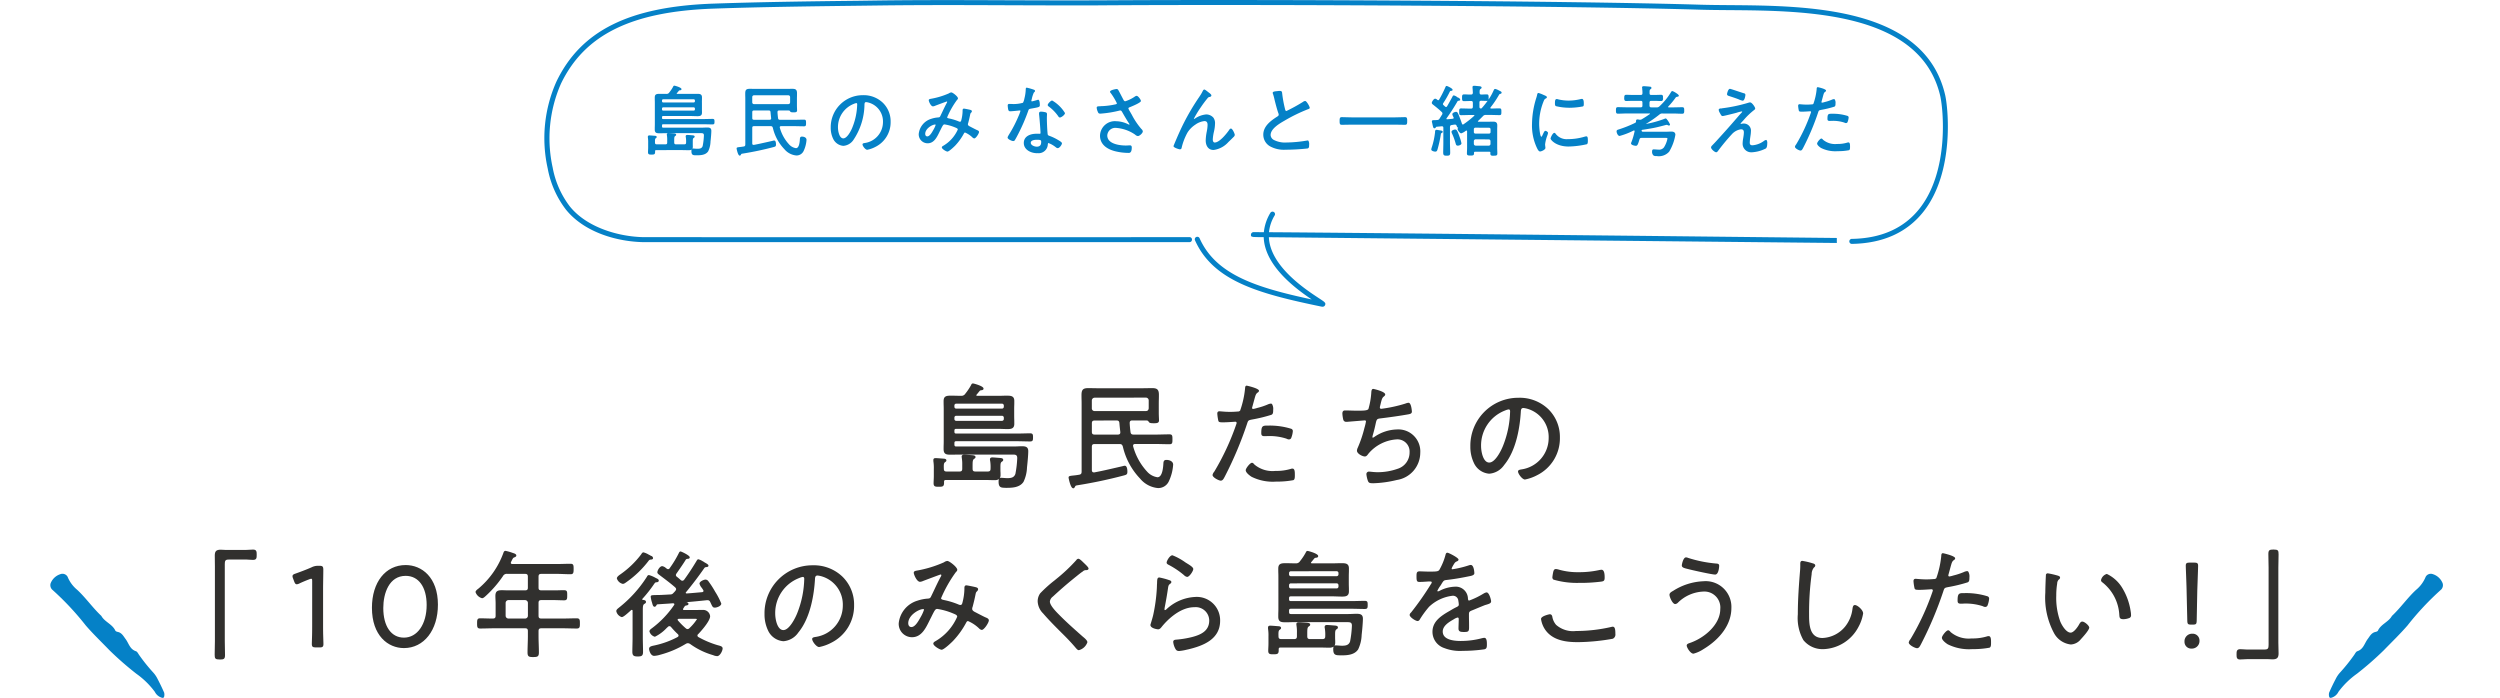 <svg xmlns="http://www.w3.org/2000/svg" xmlns:xlink="http://www.w3.org/1999/xlink" width="326" height="91" viewBox="0 0 326 91">
  <defs>
    <clipPath id="clip-path">
      <rect id="長方形_183" data-name="長方形 183" width="183" height="40" fill="none"/>
    </clipPath>
    <clipPath id="clip-path-2">
      <rect id="長方形_97" data-name="長方形 97" width="14.874" height="16.169" fill="none"/>
    </clipPath>
  </defs>
  <g id="txt_wishes01_sp" transform="translate(-25 -2121)">
    <g id="グループ_2978" data-name="グループ 2978" transform="translate(96 2121)" clip-path="url(#clip-path)">
      <path id="パス_2038" data-name="パス 2038" d="M182.633,12.325C179.929.866,164.659.747,154.554.669c-1.345-.011-2.615-.02-3.76-.054C133.775.1,94.161-.087,73.329.039l-1.14.005c-3.927.018-7.919,0-11.781-.012C54.92.011,49.247-.011,43.665.061L40.963.1C34.711.172,28.246.253,22,.473,11.061.857,4.757,3.99,1.562,10.629A18.092,18.092,0,0,0,.424,21.982a12.545,12.545,0,0,0,2.362,5.335c2.463,3.066,6.826,4.2,10.116,4.259.235,0,70.992,0,71.215,0a.326.326,0,0,0,.318-.335.31.31,0,0,0-.336-.317c-.225.006-70.981.006-71.215,0C9.557,30.85,5.473,29.62,3.3,26.91a11.91,11.91,0,0,1-2.232-5.061A17.681,17.681,0,0,1,2.151,10.911C5.228,4.518,11.357,1.5,22.025,1.125c6.236-.22,12.7-.3,18.945-.377l2.7-.034C49.249.642,54.921.663,60.406.684,64.268.7,68.263.713,72.191.7L73.332.691c20.827-.128,60.431.061,77.442.575,1.152.034,2.426.045,3.775.055,9.9.076,24.861.192,27.449,11.153.405,1.717,1.207,9.728-2.658,14.683-2.017,2.585-5,3.929-8.864,3.993a.326.326,0,0,0,.005.653h.006c4.073-.068,7.225-1.5,9.369-4.246,4.023-5.158,3.2-13.456,2.778-15.233" transform="translate(0 0)" fill="#0581c7"/>
      <path id="パス_2039" data-name="パス 2039" d="M194.391,60.488a.327.327,0,0,0-.562-.333,5.971,5.971,0,0,0-.857,2.535l-1.321-.009a.345.345,0,0,0-.363.324c0,.188,0,.268.332.3v0h.01v.023a.332.332,0,0,0,.1-.014c.244.017.631.02,1.223.024.123,3.726,4.144,6.7,6.263,8.122-7.232-1.552-12.493-3.213-14.623-7.978a.327.327,0,0,0-.6.266c2.391,5.347,8.337,6.955,16.476,8.643a.725.725,0,0,0,.145.016.339.339,0,0,0,.341-.21c.122-.292-.038-.4-.805-.9-1.747-1.146-6.362-4.177-6.524-7.955l74.06.753,0-.652c-1.156-.007-58.023-.647-74.046-.752a5.251,5.251,0,0,1,.749-2.206" transform="translate(-99.165 -32.411)" fill="#0581c7"/>
      <path id="パス_2040" data-name="パス 2040" d="M35.54,33.383c-.392,0-.614-.025-.614-.542a.613.613,0,0,1,.026-.2.754.754,0,0,1-.406.075c-.147,0-.295,0-.442-.005s-.294-.006-.44-.006H30.337c-.107,0-.147.04-.147.146v.1c0,.326-.142.339-.462.339-.278,0-.462,0-.462-.309,0-.1.005-.207.01-.311s.01-.206.01-.306v-.638a3.777,3.777,0,0,0-.04-.669v-.1c0-.076.035-.167.2-.167.095,0,.325.018.516.033l.238.018c.056.008.2.029.2.157a.169.169,0,0,1-.091.138l-.037.029c-.105.07-.1.246-.095.55,0,.178.06.238.238.238h1.116c.178,0,.238-.06.238-.237v-.3a3.388,3.388,0,0,0-.04-.639l-.006-.053a.44.44,0,0,1-.006-.057c0-.139.119-.163.192-.167h-.389c-.126,0-.25,0-.374.006s-.249.005-.376.005c-.377,0-.624-.034-.624-.491,0-.137,0-.271.005-.406s.005-.268.005-.4V26.65c0-.131,0-.265-.005-.4s-.005-.269-.005-.4c0-.407.2-.481.6-.481.142,0,.282,0,.422.005s.278,0,.42,0h.051a.4.4,0,0,0,.4-.185,4.849,4.849,0,0,0,.491-.73c.038-.086.07-.157.183-.157.041,0,.919.227.919.451,0,.131-.123.145-.189.154a.2.2,0,0,0-.169.08l-.038.047c-.065.082-.126.159-.195.235a.248.248,0,0,0-.039.06c0,.013,0,.045.075.045H34.86c.136,0,.273,0,.413,0s.286-.005.43-.005c.318,0,.6.035.6.46,0,.137,0,.274-.006.411s0,.272,0,.408v.344c0,.136,0,.275,0,.414s.006.278.006.415c0,.426-.286.461-.6.461-.143,0-.283-.005-.423-.01s-.278-.01-.419-.01H31.25c-.117,0-.157.04-.157.156V28.5c0,.116.04.156.157.156H36.5c.2,0,.393-.005.587-.01s.391-.01.59-.01c.248,0,.259.117.259.36s-.011.359-.259.359c-.2,0-.394-.005-.59-.01s-.39-.01-.587-.01H31.25c-.117,0-.157.04-.157.157v.121c0,.125.04.167.157.167h5c.116,0,.234-.006.353-.011s.24-.01.357-.01c.3,0,.563.033.563.43,0,.322-.059.98-.1,1.331l-.007.073a3.141,3.141,0,0,1-.3,1.262c-.345.527-1.053.527-1.57.527m-.4-.881c.039,0,.111,0,.2.011.116.009.257.019.363.019.353,0,.579-.06.686-.364a8.777,8.777,0,0,0,.16-1.371c0-.255-.114-.3-.37-.3h-4.2c.155.005.573.031.684.04s.266.032.266.167c0,.088-.058.123-.124.163-.13.1-.13.234-.13.694v.115c0,.217.06.277.237.277h1.075c.173,0,.238-.064.238-.237a3.329,3.329,0,0,0-.04-.711.309.309,0,0,1-.011-.1c0-.118.073-.177.218-.177.082,0,.4.026.591.042l.112.009c.091.012.245.033.245.167,0,.092-.053.125-.128.171-.115.084-.115.213-.115.557v.111c0,.075,0,.151,0,.226s.006.153.006.229a.632.632,0,0,1-.05.273.213.213,0,0,1,.085-.015M31.25,27.131a.146.146,0,0,0-.157.157V27.4a.146.146,0,0,0,.157.156h3.966a.153.153,0,0,0,.167-.156v-.111a.153.153,0,0,0-.167-.157Zm0-1.052a.146.146,0,0,0-.157.157v.1a.145.145,0,0,0,.157.156h3.966a.153.153,0,0,0,.167-.156v-.1a.153.153,0,0,0-.167-.157Z" transform="translate(-15.765 -13.132)" fill="#0581c7"/>
      <path id="パス_2041" data-name="パス 2041" d="M54.749,33.9c-.232,0-.4-.886-.4-.926,0-.147.1-.157.467-.2.122-.011.263-.031.443-.061s.225-.1.225-.279V26.63c0-.136,0-.275-.005-.414s-.005-.278-.005-.415c0-.475.133-.612.594-.612.126,0,.252,0,.379.005s.259.005.392.005h4.026c.127,0,.253,0,.38-.005s.254-.005.381-.005c.391,0,.6.091.6.572,0,.142,0,.286-.005.431s-.005.287-.005.429v.708c0,.18.008.364.014.5,0,.077.006.137.006.17,0,.258-.219.258-.472.258-.325,0-.38-.039-.445-.143-.047-.086-.108-.1-.235-.1H59.9c-.159,0-.218.062-.218.228.008.2.032.456.071.763.026.171.089.223.269.223h1.9c.2,0,.4-.006.6-.01s.413-.01.622-.01c.26,0,.26.148.26.44,0,.278,0,.43-.26.43-.2,0-.409-.005-.614-.01s-.41-.01-.613-.01H60.155c-.177,0-.177.11-.177.146a.161.161,0,0,0,.005.05A5.256,5.256,0,0,0,61.2,32.444a1.487,1.487,0,0,0,.891.483c.441,0,.494-.9.512-1.2.01-.155.039-.306.269-.306.286,0,.594.131.594.42a3.979,3.979,0,0,1-.38,1.458,1.016,1.016,0,0,1-.954.581,2.291,2.291,0,0,1-1.554-.823,5.947,5.947,0,0,1-1.5-2.771c-.055-.182-.117-.229-.3-.229h-2.15c-.178,0-.238.06-.238.237V32.3c0,.2.125.2.167.2h.051c.637-.12,1.236-.258,1.871-.4l.483-.111c.026,0,.065-.014.107-.025a.913.913,0,0,1,.177-.036c.156,0,.239.184.239.531,0,.238-.1.266-.289.32a40.609,40.609,0,0,1-4,.848c-.225.037-.225.037-.277.14-.042.075-.077.134-.166.134m1.876-5.888c-.178,0-.238.06-.238.237v.739c0,.177.06.237.238.237h2.019c.137,0,.207-.06.207-.177-.03-.3-.061-.563-.081-.826-.017-.153-.084-.211-.248-.211Zm0-1.983a.238.238,0,0,0-.241.242v.683a.222.222,0,0,0,.238.228h4.463c.142,0,.219-.076.238-.233v-.682a.237.237,0,0,0-.243-.238Z" transform="translate(-29.296 -13.607)" fill="#0581c7"/>
      <path id="パス_2042" data-name="パス 2042" d="M85.731,34.127c-.244,0-.614-.5-.614-.7,0-.132.148-.16.247-.178a2.763,2.763,0,0,0,2.421-2.715A2.551,2.551,0,0,0,86.011,28a2.1,2.1,0,0,0-.413-.09c-.195,0-.216.131-.226.348a8.451,8.451,0,0,1-1.452,4.6,1.741,1.741,0,0,1-1.3.755,1.606,1.606,0,0,1-1.339-.935,3.235,3.235,0,0,1-.309-1.427,4.175,4.175,0,0,1,4.194-4.245,3.612,3.612,0,0,1,2.609.994,3.381,3.381,0,0,1,1.008,2.481A3.58,3.58,0,0,1,86.8,33.747a3.823,3.823,0,0,1-1.066.379m-1.42-6.09a1.276,1.276,0,0,0-.307.092,3.258,3.258,0,0,0-2.091,3.089c0,.464.172,1.421.7,1.421.464,0,.974-.884,1.2-1.479a8.525,8.525,0,0,0,.606-2.967c0-.047-.011-.157-.116-.157" transform="translate(-43.645 -14.594)" fill="#0581c7"/>
      <path id="パス_2043" data-name="パス 2043" d="M109.61,33.92c-.154,0-.726-.339-.726-.542,0-.079.064-.151.188-.213a4.632,4.632,0,0,0,1.892-2.114c0-.13-.093-.174-.359-.284l-.069-.028a5.783,5.783,0,0,0-1.3-.361c-.159,0-.219.109-.476.62-.025.056-.055.114-.088.176s-.069.133-.105.209l-.047.1c-.3.605-.676,1.357-1.485,1.357a1.165,1.165,0,0,1-1.163-1.219,2.306,2.306,0,0,1,1.644-1.976,3.6,3.6,0,0,1,.863-.174c.167-.009.237-.027.307-.176.1-.2.189-.393.283-.591.171-.361.348-.735.539-1.09a.457.457,0,0,0,.075-.171c0-.042-.05-.055-.055-.055-.069.015-1.368.5-1.525.564a.837.837,0,0,1-.27.074c-.291,0-.553-.648-.553-.794,0-.131.132-.163.212-.182a10.064,10.064,0,0,0,2.428-.727.578.578,0,0,1,.3-.117c.182,0,.868.535.868.774a.244.244,0,0,1-.109.188,11.071,11.071,0,0,0-1.3,2.283c0,.1.133.129.3.161a6.821,6.821,0,0,1,1.2.371.513.513,0,0,0,.164.047c.11,0,.145-.064.178-.2a4.955,4.955,0,0,0,.171-1.162v-.081c0-.1,0-.268.178-.268.089,0,.729.131.834.164.063.018.2.055.2.186a.261.261,0,0,1-.07.149c-.119.119-.119.119-.165.336q-.106.518-.244,1.034a.515.515,0,0,0-.039.17c0,.125.084.2.23.274.064.031.168.085.284.146.249.129.559.289.674.337s.262.114.262.255c0,.174-.4.835-.624.835a.406.406,0,0,1-.235-.129,3.26,3.26,0,0,0-.962-.64c-.059,0-.109.042-.152.126a7.253,7.253,0,0,1-1.144,1.589c-.074.078-.785.773-1.007.773m-1.6-3.531c-.375,0-1.293.527-1.293,1.218,0,.159.071.329.269.329.313,0,.59-.49.756-.783l.036-.064a3.257,3.257,0,0,0,.3-.645.059.059,0,0,0-.065-.055" transform="translate(-57.07 -14.155)" fill="#0581c7"/>
      <path id="パス_2044" data-name="パス 2044" d="M134.867,33.431c-.849,0-1.75-.466-1.75-1.33,0-.892.856-1.209,1.659-1.209.061,0,.125,0,.189,0s.126.005.186.005c.124,0,.147-.034.147-.1,0-.294-.143-2.112-.192-2.431v-.128c0-.147.088-.228.249-.228a2.734,2.734,0,0,1,.58.082.227.227,0,0,1,.206.217c0,.012,0,.051,0,.1-.006.116-.016.3-.016.442,0,.558.043,1.557.1,2.058.017.156.066.2.224.256a6.27,6.27,0,0,1,1.031.479c.383.217.612.373.612.495,0,.174-.307.633-.553.633a.446.446,0,0,1-.247-.115,3.4,3.4,0,0,0-.96-.552c-.059,0-.074.1-.084.195a1.2,1.2,0,0,1-1.376,1.12m-.061-1.74c-.236,0-.785.038-.785.389,0,.335.5.51.775.51.4,0,.583-.191.583-.6,0-.217,0-.3-.573-.3m-3.052.172c-.189,0-.756-.24-.756-.461a.743.743,0,0,1,.123-.285c.018-.031.034-.058.044-.08a16.721,16.721,0,0,0,1.257-2.424,4.833,4.833,0,0,0,.25-.671.071.071,0,0,0-.076-.075,1.347,1.347,0,0,0-.2.02c-.167.02-.916.091-1.052.091-.208,0-.251-.143-.279-.3a3.574,3.574,0,0,1-.051-.463c0-.177.124-.2.218-.2.043,0,.086,0,.128.006s.072,0,.105,0a4.413,4.413,0,0,0,1.539-.157,1.791,1.791,0,0,0,.182-.533l.02-.085a5.426,5.426,0,0,0,.161-1.143c0-.066,0-.207.137-.207a7.731,7.731,0,0,1,.919.266c.05.02.152.061.152.165,0,.068-.047.112-.107.168l-.048.046a3.888,3.888,0,0,0-.26.8l-.038.153a1.163,1.163,0,0,0-.024.115.071.071,0,0,0,.076.075c.059,0,.575-.143.685-.18a.381.381,0,0,1,.126-.033c.208,0,.219.586.219.7,0,.251-.122.273-.915.417l-.238.043c-.281.051-.29.077-.376.324l-.025.072a23.714,23.714,0,0,1-1.209,2.8c-.153.3-.3.589-.478.883a.234.234,0,0,1-.212.144m6.075-3.065a.252.252,0,0,1-.207-.142,5.472,5.472,0,0,0-1.241-1.284c-.1-.067-.15-.136-.15-.209,0-.154.4-.582.584-.582a4.706,4.706,0,0,1,1.669,1.634c0,.239-.489.582-.655.582" transform="translate(-70.613 -13.453)" fill="#0581c7"/>
      <path id="パス_2045" data-name="パス 2045" d="M160.338,33.582a7.318,7.318,0,0,1-1.712-.215c-1.278-.322-1.982-1.041-1.982-2.027a1.941,1.941,0,0,1,2.125-1.887,3.633,3.633,0,0,1,1.571.408.281.281,0,0,1,.048.019.16.16,0,0,0,.054.018c.008,0,.046,0,.046-.035a.465.465,0,0,0-.112-.2c-.278-.433-.548-.887-.856-1.433-.068-.115-.127-.179-.244-.179a.408.408,0,0,0-.092.012,14.057,14.057,0,0,1-2.5.4c-.207,0-.261-.077-.327-.241a1.57,1.57,0,0,1-.145-.523c0-.183.131-.188.392-.2.047,0,.076,0,.1-.005s.07-.006.108-.006a9.856,9.856,0,0,0,1.874-.241c.074-.017.159-.053.159-.137a8.248,8.248,0,0,0-.792-1.319.279.279,0,0,1-.1-.189c0-.228.794-.349.837-.349a.253.253,0,0,1,.23.12c.067.106.259.476.428.8.1.188.186.358.234.446.081.15.13.229.264.229a4.768,4.768,0,0,0,1.183-.57.6.6,0,0,1,.288-.138c.2,0,.563.51.563.673,0,.2-.985.622-1.408.792-.16.059-.225.088-.225.19a1.8,1.8,0,0,0,.2.389l.248.431a9.4,9.4,0,0,0,1.254,1.858.468.468,0,0,1,.176.3c0,.234-.427.612-.634.612a.583.583,0,0,1-.347-.166,1.205,1.205,0,0,0-.113-.083,5.009,5.009,0,0,0-2.369-.813,1.049,1.049,0,0,0-1.171.976c0,1.256,2.006,1.32,2.408,1.32.137,0,.264-.007.367-.013.073,0,.135-.007.181-.007.239,0,.239.2.239.289,0,.468-.131.7-.4.7Z" transform="translate(-84.203 -13.644)" fill="#0581c7"/>
      <path id="パス_2046" data-name="パス 2046" d="M183.143,33.267c-.738,0-1-.662-1-1.229a6.605,6.605,0,0,1,.142-1.182l.012-.072a4.381,4.381,0,0,0,.089-.78c0-.341-.13-.5-.41-.5a2.489,2.489,0,0,0-1.191.468,3.4,3.4,0,0,0-1.012,1.019,7.641,7.641,0,0,0-.765,1.979.226.226,0,0,1-.227.217c-.113,0-.837-.213-.837-.42,0-.027.176-.441.177-.445.432-1.029.789-1.817,1.157-2.55a30.169,30.169,0,0,1,2.015-3.406l.117-.179a4.3,4.3,0,0,0,.3-.512c.074-.149.15-.288.244-.288.078,0,.232.11.471.3l.1.078c.181.135.357.276.357.387s-.077.172-.229.206a.373.373,0,0,0-.279.177,13.457,13.457,0,0,0-.849,1.139,13.959,13.959,0,0,0-.925,1.513.034.034,0,0,0,.035.034.36.36,0,0,0,.137-.064,3.035,3.035,0,0,1,1.435-.522,1.262,1.262,0,0,1,.939.423,1.224,1.224,0,0,1,.213.776,4.821,4.821,0,0,1-.133,1.011l-.013.061a5.853,5.853,0,0,0-.148.982c0,.1.018.41.258.41.632,0,1.585-1.205,1.9-1.669a.272.272,0,0,1,.211-.152c.21,0,.5.7.5.825a.392.392,0,0,1-.12.239c-.249.249-.478.477-.717.7a3.118,3.118,0,0,1-1.958,1.034" transform="translate(-95.919 -13.714)" fill="#0581c7"/>
      <path id="パス_2047" data-name="パス 2047" d="M206.28,33.45a3.76,3.76,0,0,1-2.042-.431,1.744,1.744,0,0,1-.9-1.527c0-1.11.959-1.813,1.857-2.385.093-.066.151-.114.151-.225a.429.429,0,0,0-.028-.157c-.165-.423-.411-1.378-.518-1.825a6.788,6.788,0,0,0-.2-.735.24.24,0,0,1-.033-.125c0-.163.233-.19.459-.216l.225-.025a2.055,2.055,0,0,1,.235-.017c.287,0,.3.15.315.341a16.319,16.319,0,0,0,.379,2.052c.037.151.075.228.177.228a22.234,22.234,0,0,0,2.156-1.187.508.508,0,0,1,.288-.118c.194,0,.594.739.594.885,0,.122-.142.162-.218.183a21.344,21.344,0,0,0-3.051,1.485c-.646.371-1.833,1.052-1.833,1.893a.772.772,0,0,0,.414.629,3.173,3.173,0,0,0,1.659.337,16.739,16.739,0,0,0,2.658-.252.393.393,0,0,1,.111-.011.121.121,0,0,1,.089.038.905.905,0,0,1,.089.544c0,.221,0,.408-.207.46a26.9,26.9,0,0,1-2.821.163" transform="translate(-109.605 -13.928)" fill="#0581c7"/>
      <path id="パス_2048" data-name="パス 2048" d="M233.461,34.221c-.214,0-.429-.005-.643-.01s-.419-.011-.625-.011h-5.7c-.212,0-.423.006-.633.011s-.421.01-.635.01c-.29,0-.29-.167-.29-.5,0-.313,0-.5.279-.5.214,0,.428.008.641.016s.425.015.637.015h5.7c.206,0,.415-.008.625-.015s.428-.016.643-.016c.289,0,.289.178.289.5s0,.5-.289.5" transform="translate(-121.25 -17.946)" fill="#0581c7"/>
      <path id="パス_2049" data-name="パス 2049" d="M259.035,33.455c-.3,0-.462-.012-.462-.289a.329.329,0,0,1,.012-.106c-.011-.1-.049-.131-.159-.131H256.6c-.116,0-.157.039-.157.147v.081c0,.268-.184.268-.462.268-.295,0-.462-.012-.462-.268,0-.128.006-.254.011-.379s.01-.24.01-.359V30.273c-.01-.082-.029-.106-.086-.106a.346.346,0,0,0-.119.057,1.815,1.815,0,0,1-.56.307c-.174,0-.472-.414-.472-.561a.234.234,0,0,1,.084-.164.274.274,0,0,1-.19-.218c-.056-.145-.121-.2-.233-.2H253.9l-.367.06c-.162.026-.206.079-.225.273V31.76c0,.212.007.424.015.636s.015.426.015.639c0,.377-.12.41-.461.41-.321,0-.452-.037-.452-.41,0-.213.005-.425.01-.638s.01-.424.01-.637V29.818c0-.159-.051-.207-.218-.207l-.655.06c-.054.008-.062.009-.1.069s-.089.134-.182.134c-.15,0-.185-.156-.248-.441l-.021-.1c-.014-.068-.03-.143-.05-.222a.633.633,0,0,1-.022-.143c0-.157.148-.157.32-.157.12,0,.251-.01.371-.02a.33.33,0,0,0,.311-.183c.054-.084.107-.169.161-.255s.106-.173.163-.259a.342.342,0,0,0,.053-.157.269.269,0,0,0-.108-.2c-.35-.339-.749-.655-1.134-.96-.074-.061-.147-.122-.147-.225,0-.141.255-.541.441-.541a.532.532,0,0,1,.284.152.183.183,0,0,0,.112.05c.043,0,.083-.029.124-.091a15.386,15.386,0,0,0,.817-1.621c.032-.075.064-.149.164-.149.074,0,.767.316.767.491,0,.123-.1.136-.164.144-.1.012-.141.02-.18.075a12.732,12.732,0,0,1-.881,1.546.241.241,0,0,0-.033.106.17.17,0,0,0,.058.12s.184.169.22.2a.2.2,0,0,0,.132.06c.052,0,.092-.028.134-.091.191-.326.372-.655.554-.989l.144-.262c.029-.068.07-.166.182-.166a.925.925,0,0,1,.339.152l.079.046.038.081.018-.042c.083.037.352.167.352.3s-.114.146-.176.156c-.094.011-.137.018-.176.081-.363.644-.988,1.615-1.423,2.208a.148.148,0,0,0-.021.064c0,.019,0,.065.106.065.239-.02.482-.04.725-.071.093-.01.112-.05.112-.106a.259.259,0,0,0-.007-.077l-.018-.035a1.158,1.158,0,0,1-.147-.373c0-.188.359-.309.483-.309.174,0,.223.115.34.392l.047.111c.152.373.253.655.387,1.045.032.072.072.11.119.11a.108.108,0,0,0,.063-.021,12.171,12.171,0,0,0,1.417-1.12.051.051,0,0,0,.025-.047c0-.05-.053-.055-.075-.055h-.589c-.177,0-.357.006-.536.011s-.361.01-.539.01c-.248,0-.248-.156-.248-.44s0-.44.248-.44c.178,0,.359.005.539.01s.359.011.536.011h.223c.167,0,.219-.05.238-.233V26.54c-.019-.177-.07-.227-.238-.227-.188,0-.339.005-.488.01s-.294.01-.435.01c-.249,0-.249-.185-.249-.44s0-.44.249-.44c.128,0,.267,0,.411.009s.314.011.471.011c.2,0,.26-.057.278-.232-.01-.2-.02-.417-.041-.618l0-.049a.436.436,0,0,1-.006-.057c0-.086.036-.188.208-.188.086,0,.235.014.376.029.092.009.181.018.246.022.145.012.358.029.358.188,0,.085-.063.128-.124.17-.126.082-.132.182-.137.4l0,.117c.018.159.076.215.228.215.112,0,.238-.006.361-.011s.243-.01.349-.01c.239,0,.239.171.239.43a1.532,1.532,0,0,1-.012.248,7.23,7.23,0,0,0,.644-1.147c.06-.138.105-.24.224-.24a1.619,1.619,0,0,1,.448.177l.066.034c.215.106.323.159.323.27s-.1.141-.16.161c-.131.041-.133.041-.22.2a12.607,12.607,0,0,1-1.07,1.575l-.021.063c0,.043.017.064.112.076.17,0,.348-.005.528-.011s.367-.01.551-.01c.249,0,.249.138.249.44s0,.44-.249.44c-.177,0-.353-.005-.531-.01s-.36-.011-.544-.011h-.68a.435.435,0,0,0-.4.158l-.167.167c-.155.157-.309.312-.475.463-.009.009-.016.017-.016.047,0,.011,0,.045.065.045h1.37c.1,0,.189,0,.283-.006s.189,0,.285,0c.259,0,.523.056.523.471,0,.1,0,.2-.005.3s-.005.2-.005.3v2.357c0,.121.005.242.01.363s.01.244.01.366c0,.279-.189.279-.452.279m-2.371-2.135a.242.242,0,0,0-.241.235V31.9c.018.147.082.211.246.238h1.686a.231.231,0,0,0,.238-.243v-.349a.224.224,0,0,0-.233-.227Zm-.033-1.517a.194.194,0,0,0-.207.207v.364a.192.192,0,0,0,.207.2H258.4a.188.188,0,0,0,.2-.2V30.01a.191.191,0,0,0-.2-.207Zm.75-3.51c-.168,0-.228.06-.228.227v.556c0,.149.053.211.193.228a.181.181,0,0,0,.142-.086,11.2,11.2,0,0,0,.736-.923.3.3,0,0,1-.112.018l-.3-.008c-.175-.006-.371-.012-.433-.012m-5.974,6.636c-.129,0-.533-.083-.533-.278a1.194,1.194,0,0,1,.073-.3,9.69,9.69,0,0,0,.424-1.984.331.331,0,0,1,.056-.239.168.168,0,0,1,.122-.045c.05,0,.258.033.635.1.116.023.182.08.182.157a.179.179,0,0,1-.117.153c-.1.043-.109.067-.127.179a16.041,16.041,0,0,1-.437,1.978c-.036.117-.085.275-.277.275m2.921-.779c-.193,0-.233-.134-.268-.253a8.6,8.6,0,0,0-.473-1.311.694.694,0,0,1-.076-.232c0-.2.342-.309.482-.309.2,0,.308.214.551.9a5.643,5.643,0,0,1,.266.9c0,.229-.384.309-.482.309" transform="translate(-135.232 -13.143)" fill="#0581c7"/>
      <path id="パス_2050" data-name="パス 2050" d="M280.415,34c-.193,0-.332-.3-.425-.494a6.83,6.83,0,0,1-.626-3.092,11.684,11.684,0,0,1,.54-3.341,3.635,3.635,0,0,0,.13-.471c.025-.2.122-.229.178-.229a4.025,4.025,0,0,1,.65.249l.138.058.095.044c.107.051.207.1.207.211,0,.081-.061.114-.137.156-.177.089-.211.175-.312.427a7.763,7.763,0,0,0-.555,2.907c0,.491.112,1.654.289,1.654.059,0,.135-.177.191-.306.01-.025.024-.052.037-.078s.024-.048.034-.073c.1-.208.168-.312.276-.312s.33.159.33.278a2,2,0,0,1-.1.347,4.928,4.928,0,0,0-.284,1.131c0,.08.02.259.03.338a.626.626,0,0,1,.011.137c0,.226-.516.461-.7.461m3.722-.647c-1.672,0-2.349-.89-2.349-1.037,0-.128.278-.744.492-.744a.214.214,0,0,1,.163.111,1.787,1.787,0,0,0,1.582.708,7.608,7.608,0,0,0,2.208-.322.84.84,0,0,1,.216-.042c.189,0,.2.221.2.582,0,.129,0,.37-.124.444a11.644,11.644,0,0,1-2.386.3m.081-5.058a7.185,7.185,0,0,1-1.737-.208c-.127-.069-.126-.243-.125-.358,0-.255,0-.568.229-.568a.844.844,0,0,1,.238.053,5.909,5.909,0,0,0,1.324.15,6.644,6.644,0,0,0,1.54-.191,1.087,1.087,0,0,1,.194-.032A.166.166,0,0,1,286,27.2c.118.118.117.418.117.561,0,.2,0,.313-.118.366a9.739,9.739,0,0,1-1.783.176" transform="translate(-150.59 -14.249)" fill="#0581c7"/>
      <path id="パス_2051" data-name="パス 2051" d="M308.336,33.556a.517.517,0,0,1-.358-.1.674.674,0,0,1-.158-.527c0-.172.068-.249.219-.249.083,0,.171.007.262.014s.205.017.316.017a.8.8,0,0,0,.745-.286,3.3,3.3,0,0,0,.456-1.125c0-.1-.032-.116-.227-.116h-3.124c-.184,0-.249.047-.3.22-.194.675-.274.812-.47.812-.006,0-.624-.04-.624-.329a.29.29,0,0,1,.048-.137,9.223,9.223,0,0,0,.419-1.429.105.105,0,0,0-.021-.082.082.082,0,0,0-.065-.026.147.147,0,0,0-.05.016,9.576,9.576,0,0,1-1.816.7c-.249,0-.4-.418-.4-.6,0-.164.14-.206.253-.24l.052-.016a15.232,15.232,0,0,0,2.114-.848.19.19,0,0,0,.117-.169l0-.046c0-.1.011-.235.2-.235a1.1,1.1,0,0,1,.169.024l.09.017h.085a.389.389,0,0,0,.2-.056c.339-.2.686-.421,1.059-.684.012-.013.021-.023.021-.033s0-.034-.065-.046H304.57c-.2,0-.4.008-.6.015s-.4.015-.605.015c-.259,0-.259-.171-.259-.43s0-.42.259-.42c.2,0,.4.005.6.01s.4.011.6.011h1.765c.168,0,.228-.06.228-.227V26.58c0-.167-.06-.227-.228-.227h-1c-.151,0-.309.006-.464.011s-.29.01-.419.01a.255.255,0,0,1-.189-.063.446.446,0,0,1-.071-.321c0-.232,0-.426.26-.426.147,0,.295.005.443.01s.293.01.44.01h.994c.173,0,.238-.064.238-.237a3.371,3.371,0,0,0-.029-.512l-.012-.111.041-.055-.046.007a.383.383,0,0,1-.006-.057c0-.118.074-.177.219-.177.185,0,.644.044.806.061h0c.1,0,.2.052.2.167,0,.079-.042.109-.1.15l-.05.038c-.081.064-.094.152-.094.338v.182c0,.145.068.207.228.207h.385c.154,0,.308-.006.46-.01s.293-.01.432-.01a.246.246,0,0,1,.182.06c.068.068.067.176.067.314l-.046.054h.046a.449.449,0,0,1-.07.323.241.241,0,0,1-.179.06c-.121,0-.261,0-.407-.01s-.326-.011-.485-.011h-.385c-.168,0-.219.05-.238.232v.39c.019.177.07.227.238.227h.639a.493.493,0,0,0,.445-.16,8.194,8.194,0,0,0,1.471-1.809c.043-.072.092-.155.183-.155.112,0,.848.423.848.592,0,.131-.152.145-.242.154a.318.318,0,0,0-.213.159,10.2,10.2,0,0,1-.917,1.105c-.022.032-.028.042-.028.06,0,.05.059.055.086.055h.558c.2,0,.4-.006.6-.011s.4-.01.6-.01c.259,0,.259.158.259.42s0,.43-.259.43c-.2,0-.4-.007-.606-.015s-.4-.015-.6-.015h-1.339a.542.542,0,0,0-.437.142,15.886,15.886,0,0,1-1.771,1.228,14.425,14.425,0,0,0,2.425-.669.418.418,0,0,1,.159-.053c.082,0,.141.079.176.126a2.6,2.6,0,0,1,.4.658.128.128,0,0,1-.128.137.357.357,0,0,1-.163-.046.307.307,0,0,0-.142-.045.454.454,0,0,0-.11.019l-.469.121c-.482.125-.83.215-1.442.325l-.362.06c-.256.044-.513.088-.775.122a.12.12,0,0,0-.116.084.174.174,0,0,0,.04.12.2.2,0,0,0,.151.049h2.972c.122,0,.244-.006.366-.011s.238-.01.354-.01c.347,0,.523.141.523.42a6.3,6.3,0,0,1-.81,2.2,1.8,1.8,0,0,1-1.62.575Z" transform="translate(-163.386 -13.203)" fill="#0581c7"/>
      <path id="パス_2052" data-name="パス 2052" d="M335.34,33.464a1.119,1.119,0,0,1-1.212-1.149,4.455,4.455,0,0,1,.077-.7l.031-.2a3.654,3.654,0,0,0,.053-.536c0-.291-.113-.41-.39-.41a1.977,1.977,0,0,0-1.134.594,27.126,27.126,0,0,0-1.76,2.109c-.095.136-.2.291-.32.291-.2,0-.675-.415-.675-.633a.386.386,0,0,1,.125-.235c.242-.252.485-.5.718-.767.832-.907,1.575-1.74,2.272-2.549.1-.115.206-.235.309-.356.162-.19.326-.383.494-.556.053-.052.139-.139.139-.2,0-.025-.01-.035-.036-.035a4.813,4.813,0,0,0-.7.181c-.151.041-1.652.426-1.8.426s-.195-.079-.355-.373l-.03-.055a.909.909,0,0,1-.137-.366c0-.169.154-.186.333-.206l.061.04-.007-.046a.4.4,0,0,1,.065-.006,20.709,20.709,0,0,0,3.393-.715.866.866,0,0,1,.248-.053c.249,0,.665.625.665.794a.253.253,0,0,1-.1.169,9.324,9.324,0,0,0-1.391,1.323c-.108.12-.222.245-.348.381a.215.215,0,0,0-.069.11c0,.023.045.025.046.025a1.287,1.287,0,0,0,.154-.026.711.711,0,0,1,.171-.015.921.921,0,0,1,.979,1.028,3.74,3.74,0,0,1-.053.539l-.029.205a6.208,6.208,0,0,0-.07.713c0,.244.107.349.36.349a2.9,2.9,0,0,0,1.475-.558.677.677,0,0,1,.289-.14.111.111,0,0,1,.08.034.639.639,0,0,1,.078.4c0,.218-.025.571-.193.683a4.6,4.6,0,0,1-1.81.493m-1.207-6.727a2.308,2.308,0,0,1-.537-.186c-.334-.13-.67-.24-1.011-.353l-.242-.08c-.085-.025-.245-.072-.245-.246,0-.037.127-.683.381-.683.053,0,.366.1,1.092.343.325.108.623.207.725.235a.216.216,0,0,1,.2.216c0,.008-.072.754-.361.754" transform="translate(-177.889 -13.607)" fill="#0581c7"/>
      <path id="パス_2053" data-name="パス 2053" d="M359.29,33.073a4.166,4.166,0,0,1-2.144-.422c-.085-.054-.508-.338-.508-.575,0-.167.385-.653.553-.653.061,0,.135.053.219.159a2.445,2.445,0,0,0,1.82.549,4.351,4.351,0,0,0,1.386-.19.3.3,0,0,1,.095-.012c.218,0,.218.29.218.572,0,.209,0,.388-.14.446a7.711,7.711,0,0,1-1.5.125m-4.817-.081c-.172,0-.726-.272-.726-.5a.628.628,0,0,1,.151-.292,21.575,21.575,0,0,0,1.931-4.154.3.3,0,0,0,.018-.076.1.1,0,0,0-.106-.1c-.039,0-.131.006-.251.015-.223.015-.54.036-.784.036-.272,0-.409,0-.45-.133a4.064,4.064,0,0,1-.093-.621c0-.1.022-.218.2-.218.021,0,.071,0,.142.011.172.015.46.04.76.04.232,0,.453-.01.675-.03a.261.261,0,0,0,.213-.075,8.08,8.08,0,0,0,.425-1.883l0-.049c.006-.1.015-.238.154-.238.011,0,1.071.225,1.071.45a.18.18,0,0,1-.072.131c-.2.129-.213.193-.35.691l-.157.576a.316.316,0,0,0-.019.1.08.08,0,0,0,.086.075,2.383,2.383,0,0,0,.362-.089,5.684,5.684,0,0,0,.888-.292.851.851,0,0,1,.291-.084.146.146,0,0,1,.105.045.806.806,0,0,1,.1.508c0,.23-.012.374-.16.436a13.249,13.249,0,0,1-1.673.407c-.334.069-.347.072-.441.363a31.946,31.946,0,0,1-1.91,4.531l-.027.051c-.11.213-.19.367-.359.367m5.933-3.581a.506.506,0,0,1-.213-.066,4.743,4.743,0,0,0-1.521-.228c-.065,0-.13,0-.2.005s-.133.005-.2.005c-.235,0-.279-.1-.279-.279,0-.589.1-.654.506-.654h.149a6.3,6.3,0,0,1,1.955.277.214.214,0,0,1,.15.224,1.918,1.918,0,0,1-.126.545.216.216,0,0,1-.224.168" transform="translate(-190.685 -13.358)" fill="#0581c7"/>
    </g>
    <g id="グループ_3262" data-name="グループ 3262" transform="translate(0 -135.201)">
      <g id="グループ_3261" data-name="グループ 3261" transform="translate(146.71 2306.201)">
        <path id="パス_1427" data-name="パス 1427" d="M9.416,13.917c-.6,0-.909-.036-.909-.8a.828.828,0,0,1,.052-.333,1.031,1.031,0,0,1-.632.133c-.221,0-.441,0-.662-.008s-.44-.008-.66-.008H1.624c-.165,0-.23.065-.23.23v.152c0,.479-.209.5-.682.5-.424,0-.681,0-.681-.453,0-.152.008-.309.015-.466s.015-.31.015-.461v-.957A5.7,5.7,0,0,0,0,10.436v-.147c0-.16.1-.241.287-.241.146,0,.506.028.8.051l.33.025c.081.011.283.039.283.225,0,.1-.065.149-.133.2l-.056.044c-.161.108-.16.373-.145.834,0,.273.1.369.366.369H3.4c.27,0,.366-.1.366-.367v-.455a5.122,5.122,0,0,0-.059-.961A.655.655,0,0,0,3.7,9.932a.644.644,0,0,1-.008-.084c0-.241.25-.241.332-.241.155,0,.907.047,1.084.061.154.018.388.047.388.241,0,.126-.084.177-.181.236-.2.147-.2.357-.2,1.053v.23c0,.271.1.367.366.367H7.092c.264,0,.366-.1.366-.367a5.064,5.064,0,0,0-.06-1.069.447.447,0,0,1-.016-.145c0-.257.238-.257.317-.257.117,0,.554.036.843.059l.21.016c.144.019.358.049.358.241,0,.132-.079.181-.188.249-.177.13-.177.325-.177.845v.167c0,.113,0,.227.008.34s.008.229.008.343a.86.86,0,0,1-.091.435.3.3,0,0,1,.154-.038c.058,0,.165.008.291.016.174.014.385.029.544.029.52,0,.876-.092,1.038-.553a13.256,13.256,0,0,0,.24-2.062c0-.389-.182-.458-.564-.458H3.385c-.19,0-.375,0-.561.008s-.373.008-.563.008c-.559,0-.925-.051-.925-.727,0-.205,0-.407.008-.609s.007-.4.007-.606V3.817c0-.2,0-.4-.007-.6s-.008-.4-.008-.6c0-.6.3-.712.895-.712.213,0,.422,0,.631.007s.417.008.63.008h.075a.6.6,0,0,0,.608-.283A7.454,7.454,0,0,0,4.912.54c.059-.132.1-.23.265-.23.061,0,1.366.334,1.366.666,0,.187-.171.208-.273.221a.32.32,0,0,0-.261.125L5.947,1.4c-.1.121-.185.233-.285.345a.333.333,0,0,0-.061.1c0,.021,0,.078.124.078H8.4c.2,0,.409,0,.617-.008s.428-.007.643-.007c.472,0,.895.051.895.681,0,.2,0,.411-.008.616s-.007.409-.007.614v.516c0,.2,0,.414.007.622s.008.419.008.624c0,.629-.423.681-.895.681-.213,0-.423-.008-.632-.015S8.61,6.23,8.4,6.23H2.99c-.181,0-.245.065-.245.246V6.6c0,.181.064.246.245.246h7.868c.3,0,.587-.008.879-.015s.586-.015.882-.015c.361,0,.377.172.377.529s-.016.529-.377.529c-.3,0-.59-.007-.882-.015s-.584-.015-.879-.015H2.99c-.181,0-.245.064-.245.246v.182c0,.192.064.261.245.261h7.488c.174,0,.351-.008.529-.016s.359-.015.534-.015c.439,0,.834.048.834.636,0,.485-.089,1.471-.152,2l-.012.112a4.716,4.716,0,0,1-.453,1.889c-.513.786-1.571.786-2.342.786M2.99,4.529a.23.23,0,0,0-.245.246v.167a.23.23,0,0,0,.245.246H8.929a.242.242,0,0,0,.26-.246V4.774a.242.242,0,0,0-.26-.246Zm0-1.58a.23.23,0,0,0-.245.246v.152a.229.229,0,0,0,.245.245H8.929a.239.239,0,0,0,.26-.245V3.194a.242.242,0,0,0-.26-.246Z" transform="translate(0 -0.31)" fill="#31302e"/>
        <path id="パス_1428" data-name="パス 1428" d="M30.544,14.4c-.332,0-.59-1.322-.59-1.381,0-.212.146-.227.69-.286.182-.015.393-.046.665-.091s.346-.147.346-.428V3.5c0-.2,0-.413-.007-.622s-.008-.419-.008-.623c0-.706.2-.91.879-.91.188,0,.377,0,.567.007s.388.008.587.008H39.7c.19,0,.379,0,.568-.008s.381-.007.571-.007c.593,0,.894.131.894.848,0,.213,0,.43-.008.647s-.008.432-.008.644V4.545c0,.27.012.548.022.748,0,.115.009.2.009.254,0,.378-.323.378-.7.378-.481,0-.562-.058-.658-.21-.072-.132-.17-.154-.36-.154H38.26c-.242,0-.336.1-.336.351.012.3.048.687.105,1.148.039.26.14.344.413.344h2.84c.3,0,.6-.008.906-.016s.618-.015.932-.015c.379,0,.379.217.379.651s0,.636-.379.636c-.3,0-.612-.007-.92-.015s-.614-.015-.918-.015H38.64c-.183,0-.275.077-.275.23a.236.236,0,0,0,.009.08,7.9,7.9,0,0,0,1.827,3.3,2.236,2.236,0,0,0,1.341.728c.67,0,.75-1.365.777-1.813.014-.228.055-.45.393-.45.423,0,.879.194.879.621a5.978,5.978,0,0,1-.569,2.185,1.511,1.511,0,0,1-1.419.866,3.423,3.423,0,0,1-2.32-1.232,8.936,8.936,0,0,1-2.247-4.158c-.084-.276-.182-.351-.46-.351h-3.22c-.27,0-.366.1-.366.367v3.023c0,.306.2.306.26.306h.077c.945-.178,1.832-.383,2.77-.6l.756-.174c.038-.006.094-.021.155-.037a1.406,1.406,0,0,1,.267-.055c.228,0,.348.272.348.788,0,.35-.134.387-.428.471a60.686,60.686,0,0,1-5.985,1.273c-.343.055-.344.058-.423.215-.062.11-.112.2-.24.2m2.81-8.841c-.27,0-.366.1-.366.367V7.036c0,.271.1.367.366.367h3.023c.213,0,.321-.094.321-.276V7.067c-.047-.4-.091-.792-.121-1.18-.026-.234-.133-.326-.382-.326Zm0-2.978a.367.367,0,0,0-.37.373V3.983a.342.342,0,0,0,.366.351h6.684c.218,0,.338-.118.367-.359V2.95a.366.366,0,0,0-.373-.367Z" transform="translate(-12.322 -0.734)" fill="#31302e"/>
        <path id="パス_1429" data-name="パス 1429" d="M70.134,13.313a6.215,6.215,0,0,1-3.206-.632c-.127-.081-.756-.5-.756-.855,0-.247.569-.97.818-.97.088,0,.2.079.319.234a3.665,3.665,0,0,0,2.734.829,6.524,6.524,0,0,0,2.079-.287.447.447,0,0,1,.138-.017c.317,0,.317.431.317.848,0,.311,0,.576-.2.662a11.532,11.532,0,0,1-2.24.187m-7.215-.122c-.248,0-1.077-.412-1.077-.742a.94.94,0,0,1,.224-.434A32.51,32.51,0,0,0,64.96,5.777a.468.468,0,0,0,.027-.117.154.154,0,0,0-.169-.154c-.058,0-.2.01-.377.022-.34.023-.807.054-1.173.054-.416,0-.606,0-.664-.193a6.082,6.082,0,0,1-.139-.929c0-.148.032-.317.287-.317.031,0,.106.006.213.015.257.022.689.061,1.139.061.348,0,.679-.015,1.012-.046a.4.4,0,0,0,.325-.117,12.142,12.142,0,0,0,.639-2.835l.005-.073C66.1,1,66.108.8,66.307.8c.016,0,1.593.344,1.593.666a.267.267,0,0,1-.105.191c-.294.194-.321.29-.527,1.043l-.235.862A.5.5,0,0,0,67,3.715a.131.131,0,0,0,.139.124,3.454,3.454,0,0,0,.529-.13,8.634,8.634,0,0,0,1.347-.443,1.288,1.288,0,0,1,.432-.125A.207.207,0,0,1,69.6,3.2a1.209,1.209,0,0,1,.152.756c0,.343-.016.555-.234.646a20.07,20.07,0,0,1-2.5.611c-.506.1-.526.108-.669.552a47.954,47.954,0,0,1-2.86,6.8l-.041.079c-.164.316-.281.543-.527.543M71.8,7.814a.747.747,0,0,1-.315-.1,7.068,7.068,0,0,0-2.282-.343c-.1,0-.2,0-.294.008s-.2.007-.3.007c-.343,0-.409-.143-.409-.408,0-.875.151-.971.746-.971h.224a9.4,9.4,0,0,1,2.924.414.31.31,0,0,1,.219.327,2.889,2.889,0,0,1-.188.814.316.316,0,0,1-.327.247" transform="translate(-25.439 -0.511)" fill="#31302e"/>
        <path id="パス_1430" data-name="パス 1430" d="M94.557,13.822c-.454,0-.546-.083-.648-.389a3.66,3.66,0,0,1-.17-.794.329.329,0,0,1,.363-.331c.069,0,.173.01.3.024a7.624,7.624,0,0,0,.821.052,7.759,7.759,0,0,0,2.562-.437,2.218,2.218,0,0,0,1.586-2.162A1.587,1.587,0,0,0,97.746,8.1a5.247,5.247,0,0,0-3.734,1.86l-.048.064c-.1.137-.227.308-.425.308-.321,0-1.031-.366-1.031-.757a.982.982,0,0,1,.1-.373,15.812,15.812,0,0,0,.878-2.6,6.99,6.99,0,0,0,.2-.837.143.143,0,0,0-.153-.141L91.387,5.8a1.55,1.55,0,0,1-.263.015.378.378,0,0,1-.406-.313,4.248,4.248,0,0,1-.11-.763c0-.409.256-.409.353-.409.279,0,.528.008.775.015s.483.016.723.016c.871,0,1.4,0,1.546-.218a9.926,9.926,0,0,0,.37-2.085c.016-.266.032-.538.271-.538.015,0,1.548.33,1.548.728,0,.122-.114.213-.19.274-.194.152-.25.339-.359.744-.031.139-.062.275-.107.44l-.014.062a.968.968,0,0,0-.029.18.169.169,0,0,0,.184.17,18.309,18.309,0,0,0,3.141-.682,1.4,1.4,0,0,1,.413-.108c.379,0,.439,1.141.439,1.153,0,.265-.242.313-.456.354-1.024.187-2.661.416-3.7.539-.433.056-.453.144-.6.835-.068.306-.143.646-.274,1.1l-.033.12a2.3,2.3,0,0,0-.087.38.055.055,0,0,0,.063.063.317.317,0,0,0,.177-.079,5.405,5.405,0,0,1,2.951-.984,2.866,2.866,0,0,1,3.051,3.066A3.605,3.605,0,0,1,97.7,13.4a14.632,14.632,0,0,1-3.143.427" transform="translate(-37.272 -0.808)" fill="#31302e"/>
        <path id="パス_1431" data-name="パス 1431" d="M126.085,14.144c-.361,0-.909-.742-.909-1.046,0-.192.218-.232.362-.258l.064-.012a4.133,4.133,0,0,0,3.569-4.075,3.841,3.841,0,0,0-2.662-3.8,3.1,3.1,0,0,0-.621-.135c-.3,0-.333.2-.35.531-.106,1.75-.526,4.921-2.172,6.906a2.6,2.6,0,0,1-1.944,1.13,2.393,2.393,0,0,1-2-1.4,4.85,4.85,0,0,1-.463-2.139,6.25,6.25,0,0,1,6.272-6.362,5.389,5.389,0,0,1,3.9,1.49,5.074,5.074,0,0,1,1.506,3.718,5.366,5.366,0,0,1-2.963,4.883,5.693,5.693,0,0,1-1.592.569M123.958,5a1.883,1.883,0,0,0-.466.141l-.059.023a4.881,4.881,0,0,0-3.076,4.624c0,.7.26,2.144,1.065,2.144.753,0,1.516-1.456,1.814-2.226a12.859,12.859,0,0,0,.907-4.46c0-.074-.018-.245-.184-.245" transform="translate(-48.935 -1.615)" fill="#31302e"/>
      </g>
      <g id="グループ_3260" data-name="グループ 3260" transform="translate(52.997 2327.864)">
        <path id="パス_1432" data-name="パス 1432" d="M151.3,14.336c-.619,0-.682-.12-.682-.636,0-.289.008-.579.015-.868s.015-.576.015-.864V2.2c0-.234,0-.466-.008-.7s-.008-.481-.008-.726c0-.566.2-.757.788-.757.1,0,.184.007.277.014s.205.017.331.017h2.658c.162,0,.328-.012.49-.024s.31-.022.452-.022c.469,0,.469.294.469.666,0,.411,0,.681-.484.681-.138,0-.273-.011-.407-.022s-.263-.023-.4-.023h-2.369c-.428,0-.5.156-.5.595V11.969c0,.295.007.595.015.894s.015.6.015.9c0,.5-.15.575-.666.575" transform="translate(-150.621)" fill="#31302e"/>
        <path id="パス_1433" data-name="パス 1433" d="M170.89,14.231c-.363,0-.515-.061-.515-.438,0-.073.007-.3.016-.609l.014-.471c.015-.531.015-1.139.015-1.578V5.59c0-.284-.043-.306-.108-.306a.619.619,0,0,0-.235.055c-.493.186-.965.385-1.334.562a.876.876,0,0,1-.329.1c-.182,0-.254-.147-.343-.371l-.137-.366a.963.963,0,0,1-.08-.31c0-.185.157-.271.391-.345.492-.175,1.42-.516,2.09-.817a1.841,1.841,0,0,1,.9-.2h.122c.423,0,.514.094.514.529,0,.241-.006.674-.014,1.133-.008.522-.016,1.079-.016,1.435v4.451c0,.44,0,1.047.015,1.563l.007.224c.013.419.024.794.024.871,0,.377-.152.438-.514.438Z" transform="translate(-157.709 -1.475)" fill="#31302e"/>
        <path id="パス_1434" data-name="パス 1434" d="M189.626,14.258c-2.078,0-4.175-1.625-4.175-5.254,0-3.333,1.769-5.573,4.4-5.573,2.093,0,4.205,1.6,4.205,5.163,0,3.335-1.823,5.664-4.433,5.664m.228-9.419c-2.154,0-2.919,2.26-2.919,4.195,0,2.381,1.031,3.861,2.691,3.861,1.745,0,2.964-1.75,2.964-4.256,0-2.343-1.048-3.8-2.736-3.8" transform="translate(-164.948 -1.411)" fill="#31302e"/>
        <path id="パス_1435" data-name="パス 1435" d="M215.928,14.133c-.55,0-.742-.049-.742-.605,0-.359.012-.715.023-1.069s.023-.7.023-1.043v-.668c0-.271-.1-.367-.367-.367H210.84c-.3,0-.61.008-.918.016s-.616.015-.92.015c-.393,0-.393-.251-.393-.666s0-.666.393-.666c.244,0,.492.008.739.015s.492.015.735.015h.182c.271,0,.367-.1.367-.367V7.133c0-.158-.008-.317-.015-.475s-.015-.321-.015-.482c0-.56.21-.758.8-.758.16,0,.32,0,.48.008s.318.008.477.008h2.111c.271,0,.367-.092.367-.351V3.654c0-.271-.1-.367-.367-.367h-2.309a.556.556,0,0,0-.575.294,14.56,14.56,0,0,1-2.2,2.546l-.065.058c-.126.117-.3.276-.461.276a1.232,1.232,0,0,1-.848-.8c0-.173.237-.35.379-.456A10.936,10.936,0,0,0,212.045.536c.059-.208.178-.252.268-.252a6.1,6.1,0,0,1,.964.277c.151.046.447.13.447.329,0,.143-.148.2-.228.234-.183.071-.192.088-.34.368l-.122.245a.288.288,0,0,0-.025.11c0,.038,0,.154.215.154h5.787c.294,0,.588-.008.884-.016s.6-.015.908-.015c.393,0,.393.228.393.681s-.016.681-.393.681c-.3,0-.6-.011-.9-.022s-.6-.023-.894-.023h-2.02c-.271,0-.367.1-.367.367V5.082c0,.26.1.351.367.351h1.641c.22,0,.44,0,.659-.008s.441-.008.662-.008c.409,0,.409.191.409.652s0,.666-.409.666c-.221,0-.441-.008-.663-.015s-.439-.015-.658-.015h-1.641c-.271,0-.367.1-.367.367V8.743c0,.271.1.367.367.367h2.78c.313,0,.622-.008.929-.015s.606-.015.908-.015c.408,0,.408.237.408.666s0,.666-.408.666c-.3,0-.6-.008-.908-.015s-.616-.016-.929-.016h-2.78c-.271,0-.367.1-.367.367v.668c0,.347.011.7.023,1.05s.023.717.023,1.076c0,.54-.2.59-.742.59M212.7,6.705a.377.377,0,0,0-.37.374V8.743a.367.367,0,0,0,.374.367h2.165a.366.366,0,0,0,.367-.373V7.072a.376.376,0,0,0-.374-.367Z" transform="translate(-174.393 -0.116)" fill="#31302e"/>
        <path id="パス_1436" data-name="パス 1436" d="M242.386,14.111c-.5,0-.712-.086-.712-.621,0-.3.008-.6.015-.908s.015-.616.015-.93V8.159c0-.109-.055-.124-.109-.124a.125.125,0,0,0-.08.035.469.469,0,0,0-.085.072,1.127,1.127,0,0,1-.1.093c-.455.408-.844.742-1.038.742a1.033,1.033,0,0,1-.712-.772c0-.179.15-.3.272-.4l.067-.055a16.2,16.2,0,0,0,3.65-4.028c.054-.108.112-.225.278-.225a3.567,3.567,0,0,1,.756.309c.077.044.151.079.208.107l.065.031c.1.049.245.122.245.28,0,.137-.147.211-.287.211s-.2.046-.316.217a17.03,17.03,0,0,1-1.525,1.936.083.083,0,0,0-.029.067c0,.047.007.065.088.079.148.015.4.042.4.27,0,.14-.118.2-.213.255-.184.113-.2.334-.2.854v3.539c0,.311.008.622.015.933s.015.624.015.935c0,.509-.2.59-.681.59m10.329-.045a1.406,1.406,0,0,1-.51-.126,9.568,9.568,0,0,1-2.985-1.448.642.642,0,0,0-.3-.112.62.62,0,0,0-.3.1,12.678,12.678,0,0,1-3.294,1.4,3.29,3.29,0,0,1-.806.153c-.493,0-.666-.749-.666-.91,0-.3.308-.366.635-.435l.079-.017a11.6,11.6,0,0,0,2.992-1.088c.091-.061.137-.107.137-.191a.268.268,0,0,0-.089-.186,10.31,10.31,0,0,1-.885-.931.3.3,0,0,0-.228-.116.277.277,0,0,0-.181.089l-.152.135a5.293,5.293,0,0,1-1.55,1.159,1,1,0,0,1-.712-.7c0-.16.151-.288.283-.381A12.643,12.643,0,0,0,247.121,7.4l.036-.089c0-.031,0-.114-.178-.14-.44.041-.888.068-1.333.095l-.674.043c-.1.023-.107.034-.178.163-.063.088-.112.156-.221.156-.181,0-.24-.212-.3-.417l-.046-.164a3.7,3.7,0,0,1-.157-.708c0-.224.093-.225.816-.241.45,0,.884-.026,1.316-.052l.43-.024a.486.486,0,0,0,.4-.194c.077-.077.167-.167.241-.257.074-.105.108-.153.108-.235,0-.112-.062-.175-.15-.262-.587-.506-1.118-.906-1.734-1.371l-.239-.181c-.229-.174-.323-.246-.323-.389,0-.253.319-.8.636-.8a.972.972,0,0,1,.492.255l.105.075a.274.274,0,0,0,.177.064.234.234,0,0,0,.195-.125,13.767,13.767,0,0,0,1.2-1.984c.05-.1.1-.2.234-.2.074,0,1.183.507,1.183.757,0,.13-.085.2-.256.2-.134.016-.2.031-.256.112-.308.506-.653,1-.986,1.479l-.228.328a.438.438,0,0,0-.081.195.283.283,0,0,0,.131.227c.168.138.336.275.5.427a.332.332,0,0,0,.218.091.321.321,0,0,0,.243-.146c.536-.734,1.062-1.532,1.605-2.439.061-.107.12-.211.233-.211a1.8,1.8,0,0,1,.536.237c.058.03.089.048.115.064a.554.554,0,0,1,.149.1c.324.171.519.3.519.421,0,.158-.143.178-.228.19-.2.017-.226.042-.3.117-.727,1.05-1.675,2.3-2.389,3.149a.139.139,0,0,0-.047.084c0,.081.087.094.138.094.613-.042,1.217-.1,1.831-.154l.154-.014c.07-.008.19-.04.19-.154a.251.251,0,0,0-.039-.141.721.721,0,0,1-.061-.091c-.032-.048-.075-.11-.119-.175a1.4,1.4,0,0,1-.3-.549c0-.289.572-.53.788-.53a.484.484,0,0,1,.4.251,12.1,12.1,0,0,1,.855,1.328,9.179,9.179,0,0,1,.8,1.548c0,.329-.589.529-.848.529s-.318-.152-.479-.489L251.826,7a.35.35,0,0,0-.341-.227h-.091c-.875.092-1.772.183-2.668.259.129.033.266.082.266.23s-.185.183-.245.194c-.19.028-.208.055-.327.234l-.034.055c-.022.035-.045.075-.074.114a.141.141,0,0,0-.034.087c0,.071.052.108.154.108h1.23c.215,0,.425,0,.633-.008s.409-.006.612-.006a.911.911,0,0,1,.91.818c0,.718-1.487,2.27-1.55,2.335a.238.238,0,0,0-.106.187.25.25,0,0,0,.141.209,12.035,12.035,0,0,0,2.519,1.056l.1.026c.282.078.525.145.525.4,0,.274-.33,1-.726,1M247.736,9.2c-.119.018-.158.048-.158.124a.246.246,0,0,0,.05.1,9.325,9.325,0,0,0,1.008,1.008.36.36,0,0,0,.25.107.367.367,0,0,0,.247-.135,6.2,6.2,0,0,0,.97-1.159c0-.014-.031-.048-.321-.048Zm-7.31-4.557a1.035,1.035,0,0,1-.772-.712c0-.211.294-.415.47-.536A12.011,12.011,0,0,0,242.809.818l.032-.049c.077-.12.151-.234.289-.234a2.644,2.644,0,0,1,.675.292l.157.079a1.02,1.02,0,0,0,.158.088.327.327,0,0,1,.253.283c0,.2-.237.2-.315.2a.352.352,0,0,0-.268.165,13.039,13.039,0,0,1-2.905,2.786l-.078.052a.764.764,0,0,1-.381.171" transform="translate(-187.213 -0.17)" fill="#31302e"/>
        <path id="パス_1437" data-name="パス 1437" d="M279.542,14.144c-.361,0-.909-.742-.909-1.046,0-.192.218-.232.363-.258l.064-.012a4.133,4.133,0,0,0,3.569-4.075,3.842,3.842,0,0,0-2.663-3.8,3.1,3.1,0,0,0-.621-.135c-.3,0-.333.2-.349.532-.106,1.749-.527,4.921-2.172,6.905a2.593,2.593,0,0,1-1.944,1.13,2.4,2.4,0,0,1-2-1.4,4.853,4.853,0,0,1-.461-2.139,6.249,6.249,0,0,1,6.27-6.362,5.385,5.385,0,0,1,3.9,1.49A5.072,5.072,0,0,1,284.1,8.692a5.365,5.365,0,0,1-2.963,4.883,5.689,5.689,0,0,1-1.592.569M277.416,5a1.889,1.889,0,0,0-.466.141l-.06.023a4.881,4.881,0,0,0-3.076,4.624c0,.7.26,2.144,1.065,2.144.783,0,1.574-1.607,1.814-2.226a12.846,12.846,0,0,0,.907-4.46c0-.074-.018-.245-.184-.245" transform="translate(-200.723 -1.433)" fill="#31302e"/>
        <path id="パス_1438" data-name="パス 1438" d="M307.731,14.1c-.229,0-1.076-.5-1.076-.8,0-.114.1-.221.275-.311A6.79,6.79,0,0,0,309.769,9.8c0-.2-.157-.277-.546-.436l-.1-.042a8.682,8.682,0,0,0-1.952-.542c-.244,0-.334.164-.722.939-.037.081-.082.168-.131.262s-.1.2-.158.314l-.071.143c-.45.906-1.01,2.033-2.215,2.033a1.738,1.738,0,0,1-1.729-1.821A3.448,3.448,0,0,1,304.6,7.7a5.349,5.349,0,0,1,1.29-.261c.255-.016.361-.043.468-.271.144-.294.285-.59.425-.888.255-.542.521-1.1.807-1.637a.636.636,0,0,0,.114-.261c0-.069-.077-.093-.093-.093-.1.02-2.034.749-2.287.847a1.238,1.238,0,0,1-.4.11c-.431,0-.818-.965-.818-1.183,0-.19.187-.234.311-.264A15.009,15.009,0,0,0,308.051,2.7a.854.854,0,0,1,.44-.174c.253,0,1.289.8,1.289,1.152a.355.355,0,0,1-.159.273,16.909,16.909,0,0,0-1.953,3.435c0,.154.2.2.467.253a10.219,10.219,0,0,1,1.79.556.747.747,0,0,0,.25.072c.17,0,.227-.1.278-.3a7.514,7.514,0,0,0,.257-1.748V6.1c0-.147,0-.393.255-.393.127,0,1.094.2,1.247.246.092.026.285.08.285.268a.389.389,0,0,1-.1.218c-.18.18-.18.18-.248.509-.1.508-.227,1.03-.365,1.552a.783.783,0,0,0-.059.259c0,.193.128.3.349.419.1.048.254.13.432.223.371.193.833.433,1.005.5s.386.168.386.374c0,.294-.611,1.243-.924,1.243a.607.607,0,0,1-.344-.19,4.8,4.8,0,0,0-1.448-.965c-.093,0-.17.064-.236.2a10.9,10.9,0,0,1-1.711,2.384c-.11.117-1.173,1.157-1.5,1.157m-2.4-5.3c-.565,0-1.947.8-1.947,1.84,0,.243.109.5.413.5.473,0,.89-.738,1.139-1.179l.055-.1a4.928,4.928,0,0,0,.448-.973.1.1,0,0,0-.108-.094" transform="translate(-212.949 -1.04)" fill="#31302e"/>
        <path id="パス_1439" data-name="パス 1439" d="M338.3,13.959c-.158,0-.3-.173-.421-.313l-.048-.056c-.5-.589-1.063-1.187-1.835-1.942-.793-.793-1.612-1.612-2.358-2.48a2.346,2.346,0,0,1-.712-1.573,1.779,1.779,0,0,1,.331-1.053,16.953,16.953,0,0,1,1.892-1.7l.148-.124a21.807,21.807,0,0,0,2.669-2.508.353.353,0,0,1,.258-.174c.124,0,.309.132.619.442l.116.111c.389.37.6.595.6.72,0,.211-.254.211-.338.211a.574.574,0,0,0-.4.16,1.094,1.094,0,0,1-.2.138c-.446.343-.87.692-1.3,1.041-.756.619-1.528,1.294-2.428,2.124a.918.918,0,0,0-.376.641c0,.232.192.7,1.107,1.614.921.948,1.932,1.845,2.91,2.712l.262.232.045.037c.212.175.567.468.567.706a1.6,1.6,0,0,1-1.107,1.031" transform="translate(-225.61 -0.838)" fill="#31302e"/>
        <path id="パス_1440" data-name="パス 1440" d="M361.646,13.747c-.313,0-.409-.122-.539-.381a2.338,2.338,0,0,1-.234-.8c0-.265.238-.285.4-.3a12.806,12.806,0,0,0,2.048-.336c1.111-.288,2.249-.771,2.249-2.161a1.761,1.761,0,0,0-1.931-1.733c-2.046,0-3.773,1.949-4.253,2.545-.116.15-.265.341-.486.341-.1,0-1-.125-1-.575a1.136,1.136,0,0,1,.055-.2c.09-.295.255-.843.311-1.107a21.765,21.765,0,0,0,.47-3.441c.007-.119.011-.229.014-.33,0-.119.008-.225.016-.324.015-.549.022-.784.3-.784a8.869,8.869,0,0,1,1.264.338c.1.029.3.085.3.253a.232.232,0,0,1-.117.2c-.235.181-.263.235-.324.643-.109.768-.253,1.6-.441,2.555a.659.659,0,0,1-.006.088.648.648,0,0,0-.008.083c0,.039.019.094.062.094a.3.3,0,0,0,.162-.079A5.889,5.889,0,0,1,363.727,6.7a3.045,3.045,0,0,1,3.264,3.1c0,2.43-2.223,3.272-4.161,3.734l-.207.045a5.954,5.954,0,0,1-.976.168m1.048-9.661a.737.737,0,0,1-.42-.234A11.114,11.114,0,0,0,360.4,2.576l-.084-.044c-.145-.074-.3-.15-.3-.311,0-.227.411-.955.757-.955a7.663,7.663,0,0,1,1.692.93l.243.151c.4.243.781.5.781.709,0,.271-.506,1.031-.8,1.031" transform="translate(-235.883 -0.52)" fill="#31302e"/>
        <path id="パス_1441" data-name="パス 1441" d="M393.369,13.917c-.6,0-.909-.036-.909-.8a.825.825,0,0,1,.052-.332,1.036,1.036,0,0,1-.632.132c-.22,0-.441,0-.661-.008s-.44-.008-.66-.008h-4.982c-.166,0-.23.065-.23.23v.152c0,.479-.208.5-.681.5-.426,0-.682,0-.682-.453,0-.153.007-.309.015-.466s.015-.31.015-.461v-.957a5.7,5.7,0,0,0-.059-1.007v-.147c0-.16.1-.241.286-.241.146,0,.506.028.8.051l.331.025c.081.011.283.039.283.225,0,.1-.064.148-.132.2l-.056.044c-.161.107-.16.373-.147.834,0,.273.1.369.367.369h1.671c.271,0,.367-.1.367-.367v-.455a5.074,5.074,0,0,0-.06-.961.7.7,0,0,0-.008-.079.54.54,0,0,1-.008-.084c0-.241.25-.241.333-.241.157,0,.9.046,1.083.061.154.018.388.047.388.241,0,.126-.084.177-.182.237-.2.147-.2.357-.2,1.054v.228c0,.271.1.367.367.367h1.611c.264,0,.367-.1.367-.367a5.087,5.087,0,0,0-.061-1.069.466.466,0,0,1-.015-.145c0-.257.238-.257.317-.257.116,0,.552.035.841.059l.212.017c.143.019.358.049.358.241,0,.133-.079.182-.189.25-.176.13-.176.324-.176.845v.167c0,.113,0,.227.008.34s.008.229.008.343a.865.865,0,0,1-.091.434.3.3,0,0,1,.153-.037c.058,0,.165.008.292.016.174.014.385.029.543.029.52,0,.875-.092,1.038-.553a13.19,13.19,0,0,0,.24-2.062c0-.389-.182-.458-.564-.458H387.34c-.19,0-.376,0-.561.008s-.373.008-.563.008c-.559,0-.925-.051-.925-.727,0-.205,0-.407.008-.609s.008-.4.008-.606V3.817c0-.2,0-.4-.008-.6s-.008-.4-.008-.6c0-.6.3-.712.894-.712.213,0,.422,0,.631.007s.417.008.63.008h.075a.6.6,0,0,0,.608-.283,7.4,7.4,0,0,0,.737-1.1c.058-.132.1-.23.265-.23.061,0,1.365.334,1.365.666,0,.187-.171.208-.273.221a.318.318,0,0,0-.26.125l-.064.08c-.1.12-.185.231-.284.343a.34.34,0,0,0-.061.1c0,.021,0,.078.124.078h2.673c.2,0,.409,0,.617-.008s.429-.007.643-.007c.472,0,.894.051.894.681,0,.2,0,.41-.008.616s-.008.409-.008.614v.516c0,.2,0,.414.008.622s.008.419.008.624c0,.629-.423.681-.894.681-.213,0-.423-.008-.632-.015s-.416-.016-.628-.016h-5.407c-.181,0-.245.065-.245.246V6.6c0,.181.064.246.245.246h7.867c.3,0,.588-.008.88-.015s.585-.015.882-.015c.363,0,.378.162.378.529s-.015.529-.378.529c-.3,0-.589-.007-.882-.015s-.584-.015-.88-.015h-7.867c-.181,0-.245.064-.245.246v.182c0,.192.064.261.245.261h7.488c.174,0,.351-.008.529-.016s.358-.015.533-.015c.439,0,.834.048.834.636,0,.478-.088,1.467-.151,2l-.012.114a4.725,4.725,0,0,1-.453,1.886c-.514.786-1.571.786-2.343.786m-6.425-9.388a.23.23,0,0,0-.245.246v.167a.23.23,0,0,0,.245.246h5.939a.242.242,0,0,0,.26-.246V4.774a.242.242,0,0,0-.26-.246Zm0-1.58a.23.23,0,0,0-.245.246v.152a.23.23,0,0,0,.245.245h5.939a.239.239,0,0,0,.26-.245V3.194a.242.242,0,0,0-.26-.246Z" transform="translate(-246.602 -0.127)" fill="#31302e"/>
        <path id="パス_1442" data-name="パス 1442" d="M422.16,13.5a5.638,5.638,0,0,1-2.316-.369,2.231,2.231,0,0,1-1.539-2.121c0-1.329,1.08-2.06,2.186-2.694l.254-.148a8.037,8.037,0,0,1,.739-.4c.155-.078.254-.155.254-.3a2.813,2.813,0,0,0-.059-.489.7.7,0,0,0-.748-.668,5.33,5.33,0,0,0-3.07,1.439,12.3,12.3,0,0,0-1.224,1.677.335.335,0,0,1-.263.181c-.275,0-1.046-.507-1.046-.8a.493.493,0,0,1,.184-.314,37.622,37.622,0,0,0,2.6-3.713.417.417,0,0,0,.1-.241c0-.077-.158-.094-.29-.094s-.265.011-.437.023c-.247.017-.544.038-.884.038s-.378-.149-.378-.742c0-.452.037-.636.408-.636.113,0,.268.006.444.012.229.009.492.019.741.019.991,0,1.257,0,1.407-.26a8.142,8.142,0,0,0,.768-1.867c.051-.2.088-.334.27-.334.151,0,1.441.652,1.441.894,0,.149-.148.208-.219.237-.225.092-.285.192-.482.522l-.036.062-.026.05a1.225,1.225,0,0,0-.134.314c0,.031,0,.078.109.078a12.849,12.849,0,0,0,2-.469l.094-.029a.947.947,0,0,1,.291-.064c.441,0,.468,1.065.468,1.076,0,.267-.38.343-.686.4l-.089.018c-1.063.22-2.014.374-2.906.472-.3.041-.339.1-.573.463a2.726,2.726,0,0,1-.145.241,3.794,3.794,0,0,0-.431.711c0,.038.046.063.078.063a.516.516,0,0,0,.212-.067,4.6,4.6,0,0,1,1.945-.54,1.592,1.592,0,0,1,1.759,1.554c.022.187.062.253.154.253a10.223,10.223,0,0,0,1.861-.9l.058-.031a.951.951,0,0,1,.358-.134c.346,0,.59.973.59,1.167,0,.235-.227.32-.573.421a.969.969,0,0,1-.116.035,1.288,1.288,0,0,0-.167.054c-.337.134-.668.271-1,.408-.236.1-.471.2-.706.291-.257.114-.328.187-.328.477s0,.566.008.851.007.569.007.851c0,.522-.087.606-.62.606-.407,0-.758,0-.758-.439,0-.205.008-.412.015-.618s.015-.409.015-.613c0-.188-.074-.215-.154-.215a1.6,1.6,0,0,0-.5.235c-.571.328-1.431.823-1.431,1.591,0,1.018,1.273,1.232,2.342,1.232a10.741,10.741,0,0,0,2.78-.363l.092-.018a1.1,1.1,0,0,1,.211-.029c.333,0,.333.562.333.864,0,.414-.048.563-.333.634a19.917,19.917,0,0,1-2.916.2" transform="translate(-259.508 -0.287)" fill="#31302e"/>
        <path id="パス_1443" data-name="パス 1443" d="M449.213,13.845c-1.439,0-3.219-.183-4.225-1.6a3.32,3.32,0,0,1-.557-1.416c0-.4,1.11-.621,1.122-.621.218,0,.3.121.346.3a2.15,2.15,0,0,0,.5,1.084,3.359,3.359,0,0,0,2.6.8,20.391,20.391,0,0,0,4.6-.53.689.689,0,0,1,.18-.031c.291,0,.347.344.347.94a.594.594,0,0,1-.343.633,27.209,27.209,0,0,1-4.576.443m.288-7.732a10.949,10.949,0,0,1-3.435-.42.363.363,0,0,1-.147-.337,6.255,6.255,0,0,1,.123-.728c.048-.144.106-.317.331-.317a1.675,1.675,0,0,1,.395.078,8.861,8.861,0,0,0,2.612.332,12.11,12.11,0,0,0,2.751-.3c.032,0,.057,0,.084-.008s.076-.008.111-.008c.408,0,.408.749.408,1.031,0,.407-.129.467-.445.514a21.37,21.37,0,0,1-2.788.168" transform="translate(-271.478 -1.773)" fill="#31302e"/>
        <path id="パス_1444" data-name="パス 1444" d="M476.013,14.288c-.4,0-.879-.81-.879-1.061,0-.187.2-.26.327-.308,1.971-.647,4.048-2.421,4.048-4.447a2.082,2.082,0,0,0-2.25-2.281,4.985,4.985,0,0,0-3.272,1.445.561.561,0,0,1-.358.18c-.347,0-.742-.917-.742-1.213,0-.238.254-.383.44-.487l.059-.034A7.9,7.9,0,0,1,477.3,4.843a3.359,3.359,0,0,1,3.658,3.507c0,2.018-1.35,3.98-3.7,5.382a4.23,4.23,0,0,1-1.245.555m2.825-10.315c-.4,0-2.946-.564-3.448-.7l-.062-.015c-.537-.13-.832-.2-.832-.482,0-.121.175-1.046.545-1.046a.74.74,0,0,1,.265.065,16.556,16.556,0,0,0,3.69.741c.2.014.371.047.371.3,0,.012-.031,1.137-.53,1.137" transform="translate(-283.183 -0.711)" fill="#31302e"/>
        <path id="パス_1445" data-name="パス 1445" d="M504.628,14.014a3.2,3.2,0,0,1-2.584-1.178,5.826,5.826,0,0,1-.725-3.362c0-1.911.142-3.841.288-5.655a8.667,8.667,0,0,0,.031-.892c0-.179,0-.423.271-.423a9.27,9.27,0,0,1,1.355.322c.217.054.328.15.328.284a.339.339,0,0,1-.169.258,1.4,1.4,0,0,0-.3.873,36.884,36.884,0,0,0-.335,5.188c0,1.247,0,3.131,1.749,3.131a4.027,4.027,0,0,0,2.992-1.542,4.526,4.526,0,0,0,.914-2.235c.033-.231.074-.52.317-.52.328,0,1.076.634,1.076,1.092a5.452,5.452,0,0,1-.6,1.744,5.38,5.38,0,0,1-4.609,2.917" transform="translate(-294.88 -1.029)" fill="#31302e"/>
        <path id="パス_1446" data-name="パス 1446" d="M534.172,13.313a6.213,6.213,0,0,1-3.206-.632c-.127-.081-.756-.5-.756-.855,0-.247.569-.97.818-.97.088,0,.2.079.32.234a3.665,3.665,0,0,0,2.734.829,6.516,6.516,0,0,0,2.079-.287.457.457,0,0,1,.139-.017c.317,0,.317.431.317.848,0,.311,0,.576-.2.662a11.528,11.528,0,0,1-2.24.187m-7.215-.122c-.248,0-1.076-.412-1.076-.742a.937.937,0,0,1,.223-.432A32.549,32.549,0,0,0,529,5.777a.5.5,0,0,0,.027-.117.154.154,0,0,0-.169-.154c-.059,0-.2.01-.377.022-.34.023-.806.054-1.172.054-.416,0-.606,0-.664-.194a6.074,6.074,0,0,1-.139-.928c0-.148.032-.317.287-.317.032,0,.107.006.213.015.258.022.689.061,1.139.061.348,0,.679-.015,1.013-.046a.4.4,0,0,0,.324-.117,12.167,12.167,0,0,0,.639-2.835l.005-.073c.009-.147.022-.348.22-.348.016,0,1.593.344,1.593.666a.266.266,0,0,1-.1.191c-.295.194-.321.291-.528,1.043l-.235.862a.5.5,0,0,0-.029.152.131.131,0,0,0,.139.124,3.489,3.489,0,0,0,.525-.129,8.671,8.671,0,0,0,1.352-.444,1.283,1.283,0,0,1,.433-.125.205.205,0,0,1,.15.064,1.21,1.21,0,0,1,.152.755c0,.343-.017.556-.234.646a19.994,19.994,0,0,1-2.5.611c-.505.1-.525.108-.668.552a47.957,47.957,0,0,1-2.86,6.8l-.041.079c-.164.316-.281.543-.527.543m8.886-5.377a.751.751,0,0,1-.315-.1,7.065,7.065,0,0,0-2.282-.343c-.1,0-.2,0-.294.008s-.2.007-.3.007c-.343,0-.408-.143-.408-.408,0-.875.151-.971.746-.971h.224a9.412,9.412,0,0,1,2.924.414.31.31,0,0,1,.218.327,2.913,2.913,0,0,1-.187.814.318.318,0,0,1-.327.247" transform="translate(-304.983 -0.329)" fill="#31302e"/>
        <path id="パス_1447" data-name="パス 1447" d="M559.452,14.542a2.857,2.857,0,0,1-2.176-1.485,9.791,9.791,0,0,1-1.133-5.273c0-.483.044-1.736.076-2.252a.237.237,0,0,1,.257-.268,11.072,11.072,0,0,1,1.261.29c.133.038.331.094.331.27a.324.324,0,0,1-.178.261.763.763,0,0,0-.2.516l-.013.084a9.536,9.536,0,0,0-.106,1.464,9.079,9.079,0,0,0,.527,3.411c.245.578.805,1.438,1.343,1.438.4,0,.886-.676,1.088-1.033.1-.181.226-.41.431-.41.3,0,.909.53.909.788,0,.329-.911,1.319-1.094,1.514a1.773,1.773,0,0,1-1.319.687m6.85-3.3c-.461,0-.483-.221-.507-.477l-.006-.061a5.766,5.766,0,0,0-2.241-4.289.327.327,0,0,1-.144-.274,1.087,1.087,0,0,1,.757-.8,4.7,4.7,0,0,1,2.008,1.819,8.115,8.115,0,0,1,1.1,3.061,2.458,2.458,0,0,1,.047.48.362.362,0,0,1-.268.405,2.366,2.366,0,0,1-.748.14" transform="translate(-317.431 -2.165)" fill="#31302e"/>
        <path id="パス_1448" data-name="パス 1448" d="M587.9,14.1a.872.872,0,0,1-.924-.878.99.99,0,0,1,1.031-1.061.886.886,0,0,1,.924.908A.988.988,0,0,1,587.9,14.1m-.122-3.129c-.386,0-.423-.129-.438-.528l-.091-3.966c-.009-.493-.041-1.337-.068-2.039-.021-.553-.038-1.018-.038-1.152,0-.337.154-.393.5-.393h.607c.346,0,.5.057.5.393,0,.207-.035,1.212-.067,2.119l-.039,1.118-.076,3.919c-.016.4-.053.529-.439.529Z" transform="translate(-330.114 -1.188)" fill="#31302e"/>
        <path id="パス_1449" data-name="パス 1449" d="M598.976,14.336c-.469,0-.469-.294-.469-.666s0-.681.484-.681c.138,0,.277.011.414.022s.27.023.406.023h2.355c.44,0,.519-.156.519-.595V2.368c0-.3-.008-.6-.016-.895s-.015-.6-.015-.9c0-.5.15-.576.666-.576.609,0,.666.112.666.636,0,.29-.008.579-.015.868s-.015.576-.015.864v9.768c0,.233.008.466.015.7s.015.482.015.727c0,.552-.214.758-.788.758-.1,0-.187-.007-.284-.014s-.213-.016-.34-.016h-2.642c-.172,0-.344.012-.509.024s-.308.021-.448.021" transform="translate(-334.857 0)" fill="#31302e"/>
      </g>
      <g id="グループ_224" data-name="グループ 224" transform="translate(31.562 2331.032)">
        <g id="グループ_223" data-name="グループ 223" transform="translate(0 0)" clip-path="url(#clip-path-2)">
          <path id="パス_1450" data-name="パス 1450" d="M14.585,16.161A.193.193,0,0,0,14.843,16a1.031,1.031,0,0,0,0-.511q-.39-.894-.845-1.761a3.651,3.651,0,0,0-.595-.88,22.708,22.708,0,0,1-1.787-2.22c-.145-.189-.261-.477-.452-.539-.8-.263-.93-1.032-1.346-1.584-.282-.373-.493-.827-1.034-.935-.112-.022-.267-.082-.306-.166C8.087,6.552,7.086,6.273,6.65,5.48,5.517,4.42,4.638,3.133,3.5,2.078A4.3,4.3,0,0,1,2.248.373.763.763,0,0,0,1.313.04,2.024,2.024,0,0,0,.044,1.221a.817.817,0,0,0,.181.818,36.589,36.589,0,0,1,4.4,4.694C5.6,7.86,6.678,8.89,7.714,9.963a41.106,41.106,0,0,0,3.5,3.06,10.681,10.681,0,0,1,2.414,2.36,1.473,1.473,0,0,0,.956.779" transform="translate(0 0)" fill="#0581c7"/>
        </g>
      </g>
      <g id="グループ_226" data-name="グループ 226" transform="translate(328.688 2331.032)">
        <g id="グループ_225" data-name="グループ 225" transform="translate(0 0)" clip-path="url(#clip-path-2)">
          <path id="パス_1451" data-name="パス 1451" d="M.288,16.161A.193.193,0,0,1,.031,16a1.03,1.03,0,0,1,0-.511q.39-.894.845-1.761a3.651,3.651,0,0,1,.595-.88,22.708,22.708,0,0,0,1.787-2.22c.145-.189.261-.477.452-.539.8-.263.93-1.032,1.346-1.584.282-.373.493-.827,1.034-.935.112-.022.267-.082.306-.166.386-.846,1.387-1.125,1.823-1.918,1.134-1.059,2.012-2.346,3.15-3.4a4.3,4.3,0,0,0,1.252-1.7A.763.763,0,0,1,13.561.04,2.024,2.024,0,0,1,14.83,1.221a.817.817,0,0,1-.181.818,36.589,36.589,0,0,0-4.4,4.694C9.27,7.86,8.2,8.89,7.159,9.963a41.106,41.106,0,0,1-3.5,3.06,10.681,10.681,0,0,0-2.414,2.36,1.473,1.473,0,0,1-.956.779" transform="translate(0 0)" fill="#0581c7"/>
        </g>
      </g>
    </g>
    <rect id="長方形_343" data-name="長方形 343" width="326" height="14" transform="translate(25 2176)" fill="none"/>
  </g>
</svg>
